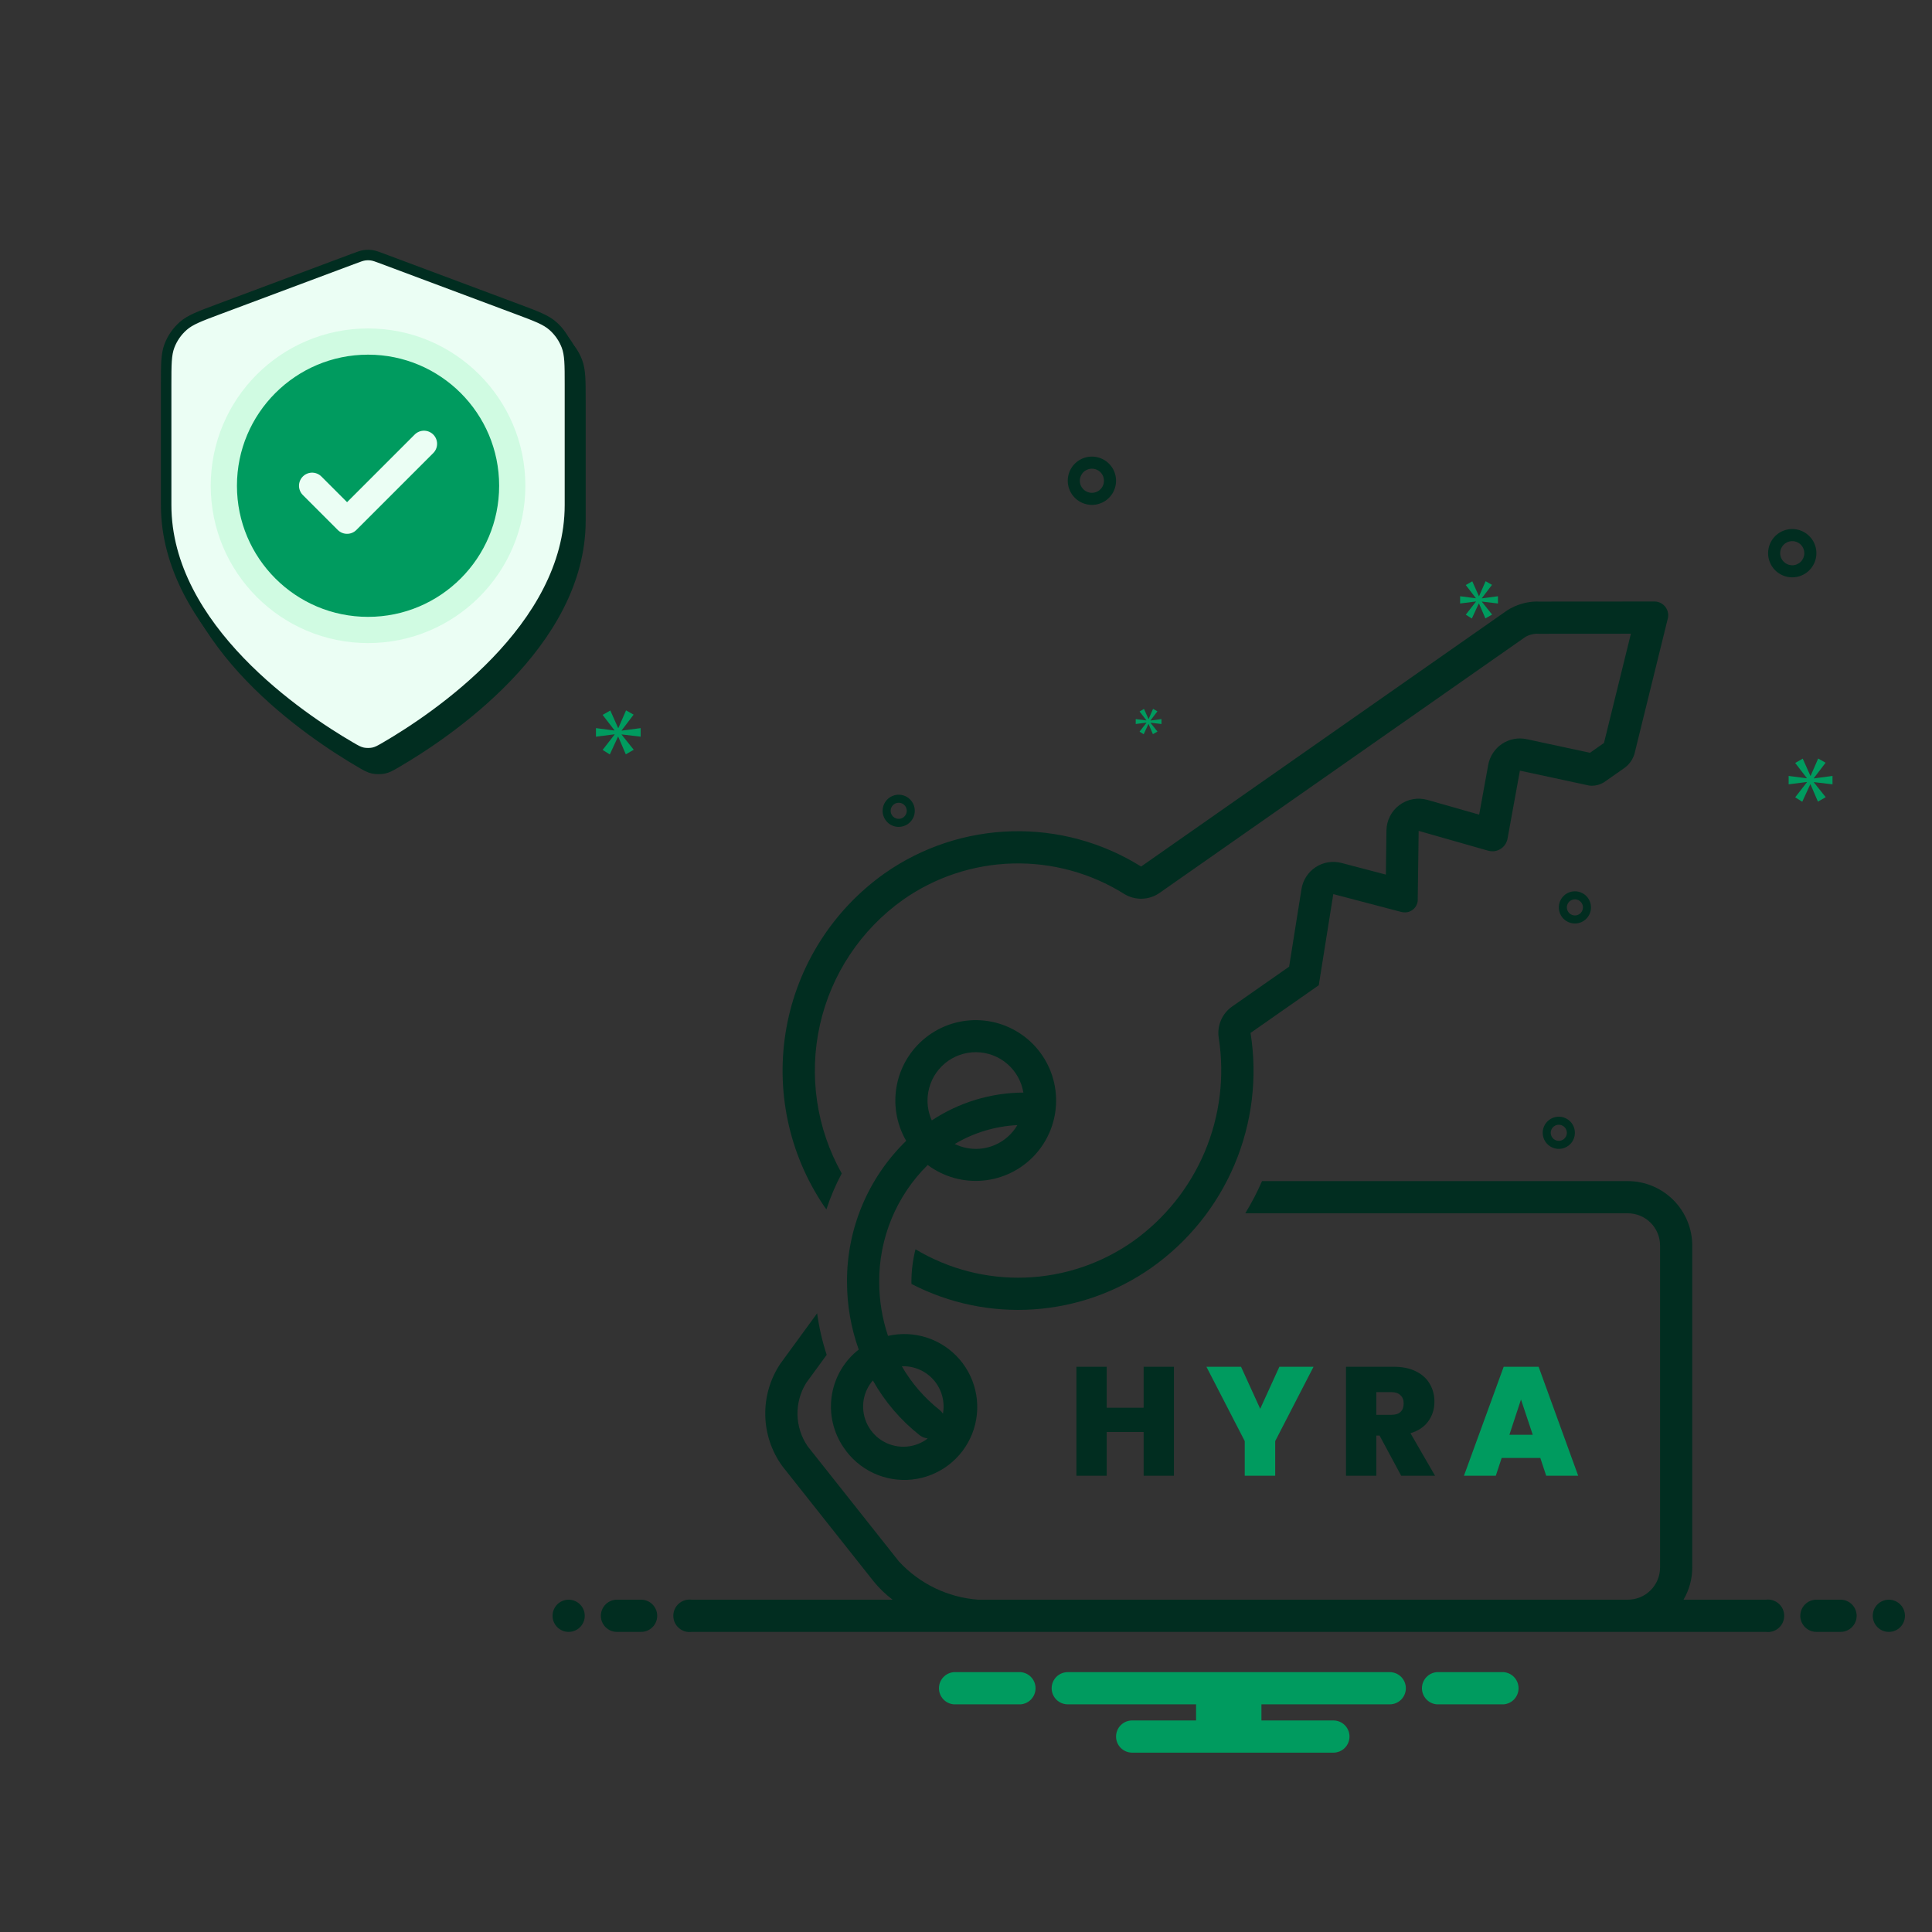 <?xml version="1.0" encoding="UTF-8"?> <svg xmlns="http://www.w3.org/2000/svg" width="500" height="500" viewBox="0 0 500 500" fill="none"><rect x="0" y="0" width="500" height="500" fill="#333333" stroke="none"/><path d="M218.34 374.626C220.254 377.487 222.913 379.77 226.03 381.229C229.148 382.688 232.604 383.267 236.027 382.903C239.449 382.54 242.707 381.248 245.448 379.167C248.19 377.086 250.31 374.295 251.58 371.096C252.85 367.898 253.222 364.413 252.655 361.018C252.088 357.623 250.604 354.448 248.363 351.836C246.123 349.224 243.21 347.274 239.942 346.197C236.673 345.12 233.172 344.956 229.817 345.725C228.309 341.24 227.54 336.54 227.538 331.808C227.499 326.174 228.589 320.588 230.744 315.382C232.899 310.175 236.075 305.453 240.085 301.495C244.217 304.575 249.345 306.011 254.476 305.526C259.606 305.04 264.374 302.668 267.856 298.868C271.337 295.068 273.284 290.112 273.32 284.958C273.356 279.805 271.477 274.822 268.049 270.974C264.621 267.127 259.886 264.689 254.763 264.132C249.639 263.576 244.492 264.941 240.318 267.963C236.143 270.985 233.239 275.449 232.168 280.489C231.096 285.53 231.934 290.789 234.519 295.248C229.633 299.994 225.757 305.68 223.125 311.963C220.494 318.246 219.16 324.997 219.205 331.808C219.209 337.757 220.234 343.66 222.234 349.262C218.48 352.201 215.987 356.461 215.264 361.173C214.54 365.885 215.641 370.697 218.34 374.626ZM259.618 295.129C257.802 296.386 255.684 297.135 253.482 297.299C251.28 297.463 249.074 297.036 247.092 296.063C252.01 293.137 257.57 291.46 263.287 291.18C262.369 292.75 261.116 294.098 259.618 295.129ZM240.25 282.558C240.775 279.664 242.306 277.049 244.571 275.173C246.837 273.297 249.691 272.282 252.632 272.305C255.573 272.329 258.412 273.39 260.647 275.302C262.882 277.214 264.37 279.853 264.849 282.755C256.416 282.8 248.179 285.304 241.147 289.96C240.096 287.643 239.783 285.059 240.25 282.558ZM233.772 353.583C235.298 353.58 236.806 353.912 238.189 354.556C239.572 355.201 240.796 356.141 241.775 357.311C242.754 358.482 243.464 359.853 243.854 361.328C244.244 362.803 244.305 364.346 244.032 365.847C243.794 365.482 243.499 365.157 243.159 364.884C239.222 361.778 235.911 357.953 233.402 353.612C233.526 353.607 233.648 353.583 233.772 353.583ZM223.547 362.105C223.887 360.31 224.698 358.639 225.896 357.261C228.973 362.739 233.094 367.559 238.028 371.449C238.626 371.899 239.335 372.176 240.079 372.25C239.943 372.354 239.831 372.482 239.686 372.581C237.989 373.748 235.984 374.386 233.925 374.413C231.865 374.441 229.844 373.857 228.116 372.736C226.388 371.614 225.032 370.006 224.218 368.113C223.405 366.221 223.171 364.13 223.547 362.105Z" fill="#012D20"></path><path d="M213.871 312.989C214.923 309.779 216.251 306.665 217.838 303.683C211.274 291.999 209.265 278.299 212.196 265.221C215.128 252.144 222.793 240.613 233.717 232.849C242.045 227.001 251.913 223.738 262.085 223.468C272.258 223.199 282.284 225.934 290.911 231.332C292.297 232.195 293.906 232.632 295.539 232.588C297.171 232.544 298.755 232.022 300.093 231.086L394.883 164.757C395.722 164.33 396.637 164.072 397.576 163.999C397.782 164.014 397.989 164.022 398.195 164.022H398.201L422.074 164.005L415.108 192.283L411.478 194.821L395.104 191.296C394.012 191.061 392.884 191.047 391.787 191.257C390.69 191.466 389.647 191.894 388.718 192.514C387.79 193.135 386.996 193.936 386.383 194.87C385.77 195.804 385.351 196.851 385.151 197.95L382.808 210.83L369.431 207.016C368.2 206.666 366.905 206.603 365.646 206.834C364.387 207.064 363.198 207.582 362.171 208.346C361.144 209.11 360.307 210.1 359.725 211.24C359.142 212.38 358.83 213.639 358.813 214.919L358.66 226.346L347.171 223.33C346.046 223.035 344.871 222.979 343.723 223.165C342.574 223.351 341.477 223.776 340.503 224.411C339.528 225.047 338.698 225.88 338.064 226.856C337.431 227.832 337.009 228.93 336.826 230.079L333.624 250.175L318.867 260.491C317.59 261.385 316.588 262.619 315.977 264.053C315.365 265.487 315.169 267.064 315.409 268.604C316.963 278.576 315.71 288.784 311.79 298.084C307.87 307.385 301.438 315.41 293.214 321.26C285.037 327.013 275.366 330.268 265.375 330.632C255.384 330.997 245.502 328.454 236.928 323.312C236.228 326.09 235.874 328.944 235.872 331.808C235.872 331.97 235.89 332.129 235.894 332.289C245.64 337.33 256.581 339.604 267.528 338.863C278.476 338.123 289.011 334.396 297.989 328.089C307.516 321.369 314.969 312.113 319.503 301.372C324.037 290.632 325.471 278.835 323.642 267.321L341.296 254.978L345.055 231.391L362.558 235.986C362.896 236.075 363.244 236.121 363.594 236.122C364.047 236.124 364.496 236.033 364.913 235.854C365.329 235.675 365.705 235.412 366.016 235.082C366.327 234.752 366.566 234.362 366.72 233.935C366.874 233.509 366.939 233.055 366.91 232.603L367.146 215.03L385.095 220.148C385.472 220.257 385.862 220.312 386.254 220.313C387.202 220.308 388.117 219.965 388.834 219.345C389.551 218.726 390.024 217.871 390.167 216.934L393.35 199.442L411.112 203.266C411.39 203.322 411.674 203.349 411.958 203.347C413.069 203.35 414.159 203.041 415.104 202.455L420.58 198.623C421.711 197.743 422.546 196.54 422.977 195.174L431.556 160.35C431.728 159.824 431.775 159.265 431.694 158.717C431.613 158.169 431.406 157.648 431.089 157.194C430.772 156.74 430.354 156.365 429.868 156.1C429.382 155.835 428.84 155.687 428.287 155.667L398.195 155.689C398.003 155.675 397.802 155.668 397.597 155.668C394.951 155.733 392.371 156.509 390.128 157.914L295.316 224.258C285.304 217.997 273.668 214.825 261.864 215.138C250.059 215.451 238.608 219.236 228.942 226.02C215.589 235.48 206.471 249.793 203.542 265.894C200.613 281.994 204.105 298.602 213.27 312.159C213.464 312.443 213.673 312.708 213.871 312.989Z" fill="#012D20"></path><path d="M470.083 143.167C470.083 141.931 469.717 140.722 469.03 139.694C468.343 138.667 467.367 137.865 466.225 137.392C465.083 136.919 463.827 136.796 462.614 137.037C461.402 137.278 460.288 137.873 459.414 138.747C458.54 139.621 457.945 140.735 457.704 141.947C457.462 143.16 457.586 144.416 458.059 145.558C458.532 146.7 459.333 147.677 460.361 148.363C461.389 149.05 462.597 149.417 463.833 149.417C465.491 149.415 467.079 148.756 468.251 147.584C469.423 146.412 470.082 144.824 470.083 143.167ZM463.833 146.292C463.215 146.292 462.611 146.108 462.097 145.765C461.583 145.422 461.183 144.934 460.946 144.363C460.71 143.792 460.648 143.163 460.769 142.557C460.889 141.951 461.187 141.394 461.624 140.957C462.061 140.52 462.618 140.222 463.224 140.102C463.83 139.981 464.458 140.043 465.029 140.28C465.6 140.516 466.088 140.917 466.432 141.431C466.775 141.944 466.958 142.549 466.958 143.167C466.958 143.995 466.628 144.79 466.042 145.375C465.456 145.961 464.662 146.291 463.833 146.292Z" fill="#012D20"></path><path d="M282.583 130.667C283.82 130.667 285.028 130.3 286.056 129.613C287.084 128.927 287.885 127.95 288.358 126.808C288.831 125.666 288.955 124.41 288.713 123.197C288.472 121.985 287.877 120.871 287.003 119.997C286.129 119.123 285.015 118.528 283.803 118.287C282.59 118.046 281.334 118.169 280.192 118.642C279.05 119.115 278.074 119.917 277.387 120.944C276.7 121.972 276.333 123.181 276.333 124.417C276.335 126.074 276.994 127.662 278.166 128.834C279.338 130.006 280.926 130.665 282.583 130.667ZM282.583 121.292C283.202 121.292 283.806 121.475 284.32 121.818C284.834 122.162 285.234 122.65 285.471 123.221C285.707 123.792 285.769 124.42 285.648 125.026C285.528 125.633 285.23 126.189 284.793 126.626C284.356 127.063 283.799 127.361 283.193 127.482C282.587 127.602 281.959 127.54 281.388 127.304C280.817 127.067 280.329 126.667 279.985 126.153C279.642 125.639 279.458 125.035 279.458 124.417C279.459 123.588 279.789 122.794 280.375 122.208C280.961 121.622 281.755 121.292 282.583 121.292Z" fill="#012D20"></path><path d="M411.75 234.833C411.75 234.009 411.505 233.204 411.048 232.518C410.59 231.833 409.939 231.299 409.178 230.984C408.416 230.668 407.579 230.586 406.77 230.747C405.962 230.907 405.22 231.304 404.637 231.887C404.054 232.47 403.657 233.212 403.497 234.02C403.336 234.829 403.418 235.666 403.734 236.428C404.049 237.189 404.583 237.84 405.268 238.298C405.954 238.756 406.759 239 407.583 239C408.688 238.999 409.747 238.559 410.528 237.778C411.309 236.997 411.749 235.938 411.75 234.833ZM405.5 234.833C405.5 234.421 405.622 234.018 405.851 233.676C406.08 233.333 406.405 233.066 406.786 232.909C407.167 232.751 407.585 232.71 407.99 232.79C408.394 232.87 408.765 233.069 409.056 233.36C409.348 233.652 409.546 234.023 409.626 234.427C409.707 234.831 409.666 235.25 409.508 235.631C409.35 236.011 409.083 236.337 408.741 236.566C408.398 236.794 407.995 236.917 407.583 236.917C407.031 236.916 406.501 236.696 406.111 236.306C405.72 235.915 405.5 235.386 405.5 234.833Z" fill="#012D20"></path><path d="M399.25 293.167C399.25 293.991 399.494 294.796 399.952 295.482C400.41 296.167 401.061 296.701 401.822 297.016C402.584 297.332 403.421 297.414 404.23 297.253C405.038 297.092 405.78 296.696 406.363 296.113C406.946 295.53 407.343 294.788 407.503 293.98C407.664 293.171 407.582 292.333 407.266 291.572C406.951 290.811 406.417 290.16 405.732 289.702C405.046 289.244 404.241 289 403.417 289C402.312 289.001 401.253 289.441 400.472 290.222C399.691 291.003 399.251 292.062 399.25 293.167ZM405.5 293.167C405.5 293.579 405.378 293.981 405.149 294.324C404.92 294.667 404.595 294.934 404.214 295.091C403.833 295.249 403.414 295.29 403.01 295.21C402.606 295.13 402.235 294.931 401.944 294.64C401.652 294.348 401.454 293.977 401.373 293.573C401.293 293.169 401.334 292.75 401.492 292.369C401.65 291.989 401.917 291.663 402.259 291.434C402.602 291.206 403.005 291.083 403.417 291.083C403.969 291.084 404.499 291.304 404.889 291.694C405.28 292.085 405.499 292.614 405.5 293.167Z" fill="#012D20"></path><path d="M232.583 214C233.407 214 234.213 213.756 234.898 213.298C235.583 212.84 236.117 212.189 236.433 211.428C236.748 210.666 236.831 209.829 236.67 209.02C236.509 208.212 236.112 207.47 235.529 206.887C234.947 206.304 234.204 205.907 233.396 205.747C232.588 205.586 231.75 205.668 230.989 205.984C230.227 206.299 229.577 206.833 229.119 207.518C228.661 208.204 228.417 209.009 228.417 209.833C228.418 210.938 228.857 211.997 229.638 212.778C230.419 213.559 231.478 213.999 232.583 214ZM232.583 207.75C232.995 207.75 233.398 207.872 233.741 208.101C234.083 208.33 234.35 208.655 234.508 209.036C234.666 209.417 234.707 209.836 234.626 210.24C234.546 210.644 234.348 211.015 234.056 211.306C233.765 211.598 233.394 211.796 232.99 211.877C232.585 211.957 232.167 211.916 231.786 211.758C231.405 211.6 231.08 211.333 230.851 210.991C230.622 210.648 230.5 210.245 230.5 209.833C230.5 209.281 230.72 208.751 231.111 208.361C231.501 207.97 232.031 207.751 232.583 207.75Z" fill="#012D20"></path><path d="M147.167 422.333C149.468 422.333 151.333 420.468 151.333 418.167C151.333 415.865 149.468 414 147.167 414C144.865 414 143 415.865 143 418.167C143 420.468 144.865 422.333 147.167 422.333Z" fill="#012D20"></path><path d="M165.917 414H159.667C158.562 414 157.502 414.439 156.72 415.22C155.939 416.002 155.5 417.062 155.5 418.167C155.5 419.272 155.939 420.332 156.72 421.113C157.502 421.894 158.562 422.333 159.667 422.333H165.917C167.022 422.333 168.082 421.894 168.863 421.113C169.644 420.332 170.083 419.272 170.083 418.167C170.083 417.062 169.644 416.002 168.863 415.22C168.082 414.439 167.022 414 165.917 414Z" fill="#012D20"></path><path d="M476.333 414H470.083C468.978 414 467.918 414.439 467.137 415.22C466.355 416.002 465.917 417.062 465.917 418.167C465.917 419.272 466.355 420.332 467.137 421.113C467.918 421.894 468.978 422.333 470.083 422.333H476.333C477.438 422.333 478.498 421.894 479.279 421.113C480.061 420.332 480.5 419.272 480.5 418.167C480.5 417.062 480.061 416.002 479.279 415.22C478.498 414.439 477.438 414 476.333 414Z" fill="#012D20"></path><path d="M488.833 422.333C491.134 422.333 493 420.468 493 418.167C493 415.865 491.134 414 488.833 414C486.532 414 484.667 415.865 484.667 418.167C484.667 420.468 486.532 422.333 488.833 422.333Z" fill="#012D20"></path><path d="M457.003 414H435.689C437.17 411.473 437.953 408.596 437.955 405.667V322.333C437.942 317.917 436.182 313.685 433.059 310.562C429.937 307.44 425.705 305.679 421.288 305.667H326.615C325.354 308.537 323.906 311.32 322.279 314H421.289C423.498 314.002 425.616 314.881 427.179 316.443C428.741 318.006 429.62 320.124 429.622 322.333V405.667C429.62 407.876 428.741 409.994 427.179 411.557C425.616 413.119 423.498 413.998 421.289 414H253.122C245.286 413.409 237.965 409.87 232.635 404.095L209.004 374.277C207.356 371.867 206.447 369.027 206.39 366.108C206.332 363.188 207.128 360.315 208.681 357.841L213.946 350.63C212.797 347.13 211.97 343.533 211.474 339.883L201.951 352.928C199.318 356.873 197.957 361.53 198.05 366.272C198.144 371.014 199.687 375.614 202.474 379.452L226.104 409.271C227.543 411.038 229.188 412.625 231.005 414H178.997C178.405 413.923 177.802 413.972 177.23 414.146C176.658 414.32 176.13 414.614 175.681 415.009C175.232 415.403 174.872 415.889 174.625 416.433C174.379 416.978 174.251 417.569 174.251 418.167C174.251 418.764 174.379 419.355 174.625 419.9C174.872 420.445 175.232 420.93 175.681 421.325C176.13 421.719 176.658 422.013 177.23 422.187C177.802 422.361 178.405 422.411 178.997 422.333H457.003C457.596 422.411 458.198 422.361 458.77 422.187C459.342 422.013 459.87 421.719 460.32 421.325C460.769 420.93 461.129 420.445 461.375 419.9C461.622 419.355 461.749 418.764 461.749 418.167C461.749 417.569 461.622 416.978 461.375 416.433C461.129 415.889 460.769 415.403 460.32 415.009C459.87 414.614 459.342 414.32 458.77 414.146C458.198 413.972 457.596 413.923 457.003 414Z" fill="#012D20"></path><path d="M160.881 189.023L163.979 184.95L162.023 183.842L160.036 188.404H159.969L157.948 183.873L155.959 185.015L159.023 188.992V189.056L154.231 188.437V190.654L159.056 190.035V190.1L155.959 194.075L157.817 195.25L159.938 190.654H160L161.956 195.217L164.011 194.044L160.881 190.131V190.067L165.802 190.654V188.437L160.881 189.087V189.023Z" fill="#009B5F"></path><path d="M296.702 187.056L294.917 189.346L295.987 190.021L297.208 187.375H297.246L298.371 190.002L299.554 189.327L297.752 187.073V187.035L300.585 187.375V186.098L297.752 186.473V186.435L299.535 184.09L298.41 183.452L297.265 186.079H297.227L296.065 183.469L294.917 184.127L296.683 186.417V186.454L293.923 186.098V187.375L296.702 187.019V187.056Z" fill="#009B5F"></path><path d="M474.25 202.985V200.812L469.423 201.452V201.387L472.462 197.392L470.544 196.304L468.594 200.779H468.527L466.546 196.335L464.594 197.456L467.6 201.356V201.421L462.9 200.812V202.985L467.631 202.379V202.444L464.594 206.344L466.417 207.496L468.496 202.985H468.558L470.477 207.462L472.492 206.313L469.423 202.475V202.41L474.25 202.985Z" fill="#009B5F"></path><path d="M381.963 155.715L379.342 159.079L380.913 160.073L382.709 156.183H382.761L384.417 160.044L386.154 159.052L383.506 155.742V155.685L387.671 156.183V154.308L383.506 154.858V154.804L386.127 151.356L384.473 150.419L382.79 154.279H382.736L381.025 150.446L379.342 151.412L381.936 154.777V154.831L377.879 154.308V156.183L381.963 155.658V155.715Z" fill="#009B5F"></path><path d="M389.154 432.75H371.846C370.799 432.834 369.821 433.309 369.109 434.081C368.396 434.854 368 435.866 368 436.917C368 437.967 368.396 438.98 369.109 439.752C369.821 440.524 370.799 440.999 371.846 441.083H389.154C390.201 440.999 391.179 440.524 391.892 439.752C392.604 438.98 393 437.967 393 436.917C393 435.866 392.604 434.854 391.892 434.081C391.179 433.309 390.201 432.834 389.154 432.75Z" fill="#009B5F"></path><path d="M264.154 432.75H246.846C245.799 432.834 244.821 433.309 244.109 434.081C243.396 434.854 243 435.866 243 436.917C243 437.967 243.396 438.98 244.109 439.752C244.821 440.524 245.799 440.999 246.846 441.083H264.154C265.201 440.999 266.179 440.524 266.892 439.752C267.604 438.98 268 437.967 268 436.917C268 435.866 267.604 434.854 266.892 434.081C266.179 433.309 265.201 432.834 264.154 432.75Z" fill="#009B5F"></path><path d="M359.667 432.75H276.333C275.228 432.75 274.168 433.189 273.387 433.97C272.605 434.752 272.167 435.812 272.167 436.917C272.167 438.022 272.605 439.082 273.387 439.863C274.168 440.644 275.228 441.083 276.333 441.083H309.542V445.25H293C291.895 445.25 290.835 445.689 290.054 446.47C289.272 447.252 288.833 448.312 288.833 449.417C288.833 450.522 289.272 451.582 290.054 452.363C290.835 453.144 291.895 453.583 293 453.583H345.083C346.188 453.583 347.248 453.144 348.029 452.363C348.811 451.582 349.25 450.522 349.25 449.417C349.25 448.312 348.811 447.252 348.029 446.47C347.248 445.689 346.188 445.25 345.083 445.25H326.458V441.083H359.667C360.772 441.083 361.831 440.644 362.613 439.863C363.394 439.082 363.833 438.022 363.833 436.917C363.833 435.812 363.394 434.752 362.613 433.97C361.831 433.189 360.772 432.75 359.667 432.75Z" fill="#009B5F"></path><path d="M303.813 353.717V381.917H295.973V370.597H286.413V381.917H278.573V353.717H286.413V364.317H295.973V353.717H303.813ZM362.627 381.917L357.027 371.517H356.187V381.917H348.347V353.717H360.707C362.974 353.717 364.894 354.117 366.467 354.917C368.04 355.69 369.227 356.77 370.027 358.157C370.827 359.517 371.227 361.05 371.227 362.757C371.227 364.677 370.694 366.37 369.627 367.837C368.587 369.277 367.054 370.303 365.027 370.917L371.387 381.917H362.627ZM356.187 366.157H360.067C361.134 366.157 361.934 365.903 362.467 365.397C363 364.89 363.267 364.157 363.267 363.197C363.267 362.29 362.987 361.583 362.427 361.077C361.894 360.543 361.107 360.277 360.067 360.277H356.187V366.157Z" fill="#012D20"></path><path d="M339.94 353.717L330.02 372.957V381.917H322.14V372.957L312.22 353.717H321.18L326.14 364.597L331.1 353.717H339.94ZM398.632 377.317H388.632L387.112 381.917H378.872L389.152 353.717H398.192L408.432 381.917H400.152L398.632 377.317ZM396.672 371.317L393.632 362.197L390.632 371.317H396.672Z" fill="#009B5F"></path><path d="M93.406 197.393C94.852 198.234 95.575 198.655 96.595 198.873C97.387 199.042 98.542 199.042 99.334 198.873C100.354 198.655 101.077 198.234 102.523 197.393C115.246 189.99 150.214 166.737 150.214 134.765V103.614C150.214 98.407 150.214 95.802 149.36 93.564C148.606 91.587 147.38 89.823 145.789 88.424C143.987 86.84 141.542 85.926 136.653 84.098L101.633 71.001C100.276 70.493 99.597 70.239 98.899 70.138C98.279 70.049 97.65 70.049 97.03 70.138C96.332 70.239 95.653 70.493 94.295 71.001L59.276 84.098C54.387 85.926 51.942 86.84 50.14 88.424C48.549 89.823 47.323 91.587 46.568 93.564C45.714 95.802 45.714 98.407 45.714 103.614V134.765C45.714 166.737 80.683 189.99 93.406 197.393Z" fill="white" stroke="#012D20" stroke-width="2.714" stroke-linecap="round" stroke-linejoin="round"></path><path d="M97.965 163.036C118.577 163.036 135.286 146.326 135.286 125.714C135.286 105.102 118.577 88.393 97.965 88.393C77.353 88.393 60.643 105.102 60.643 125.714C60.643 146.326 77.353 163.036 97.965 163.036Z" fill="#009B5F" stroke="#D0FBE2" stroke-width="6.786"></path><path d="M112.441 114.857L92.536 134.762L83.488 125.714" stroke="#012D20" stroke-width="6.786" stroke-linecap="round" stroke-linejoin="round"></path><path d="M92.048 195.358C93.494 196.198 94.217 196.619 95.238 196.838C96.029 197.007 97.184 197.007 97.976 196.838C98.997 196.619 99.72 196.198 101.166 195.358C113.889 187.954 148.857 164.701 148.857 132.729V101.578C148.857 96.371 148.857 93.766 148.003 91.529C147.249 89.551 146.023 87.787 144.431 86.388C142.63 84.805 140.185 83.89 135.296 82.062L100.276 68.965C98.918 68.457 98.24 68.203 97.541 68.103C96.922 68.013 96.292 68.013 95.673 68.103C94.974 68.203 94.296 68.457 92.938 68.965L57.919 82.062C53.029 83.89 50.584 84.805 48.783 86.388C47.191 87.787 45.965 89.551 45.211 91.529C44.357 93.766 44.357 96.371 44.357 101.578V132.729C44.357 164.701 79.325 187.954 92.048 195.358Z" fill="white" stroke="#012D20" stroke-width="2.714" stroke-linecap="round" stroke-linejoin="round"></path><path d="M96.607 161C117.219 161 133.929 144.291 133.929 123.679C133.929 103.067 117.219 86.357 96.607 86.357C75.995 86.357 59.286 103.067 59.286 123.679C59.286 144.291 75.995 161 96.607 161Z" fill="#009B5F" stroke="#D0FBE2" stroke-width="6.786"></path><path d="M111.083 112.821L91.178 132.726L82.131 123.679" stroke="#012D20" stroke-width="6.786" stroke-linecap="round" stroke-linejoin="round"></path><path d="M90.691 193.322C92.138 194.163 92.86 194.583 93.881 194.802C94.673 194.971 95.828 194.971 96.619 194.802C97.64 194.583 98.363 194.163 99.809 193.322C112.532 185.919 147.5 162.665 147.5 130.694V99.543C147.5 94.335 147.5 91.731 146.646 89.493C145.892 87.516 144.666 85.751 143.074 84.352C141.273 82.769 138.828 81.855 133.939 80.026L98.919 66.929C97.561 66.421 96.883 66.168 96.184 66.067C95.565 65.978 94.935 65.978 94.316 66.067C93.617 66.168 92.939 66.421 91.581 66.929L56.562 80.026C51.672 81.855 49.227 82.769 47.426 84.352C45.834 85.751 44.608 87.516 43.854 89.493C43 91.731 43 94.335 43 99.543V130.694C43 162.665 77.968 185.919 90.691 193.322Z" fill="#EBFEF4" stroke="#012D20" stroke-width="2.714" stroke-linecap="round" stroke-linejoin="round"></path><path d="M95.25 163.036C115.862 163.036 132.572 146.326 132.572 125.714C132.572 105.102 115.862 88.393 95.25 88.393C74.638 88.393 57.929 105.102 57.929 125.714C57.929 146.326 74.638 163.036 95.25 163.036Z" fill="#009B5F" stroke="#D0FBE2" stroke-width="6.786"></path><path d="M109.726 114.857L89.822 134.762L80.774 125.714" stroke="#EBFEF4" stroke-width="6.786" stroke-linecap="round" stroke-linejoin="round"></path></svg> 